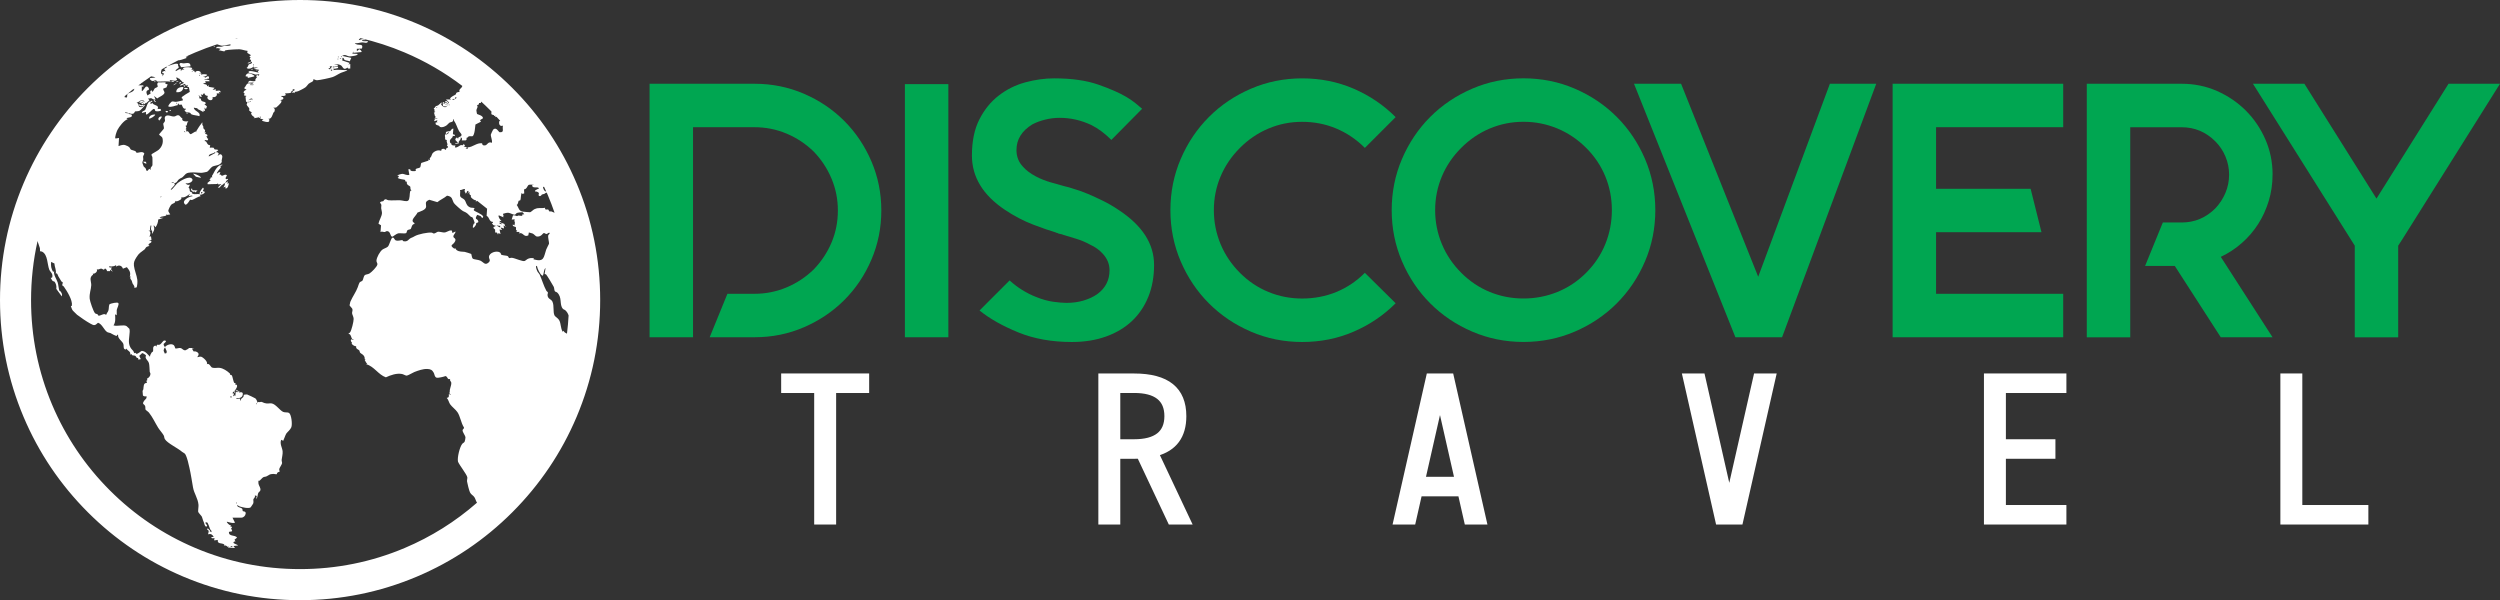 <?xml version="1.0" encoding="UTF-8"?>
<svg id="Layer_2" data-name="Layer 2" xmlns="http://www.w3.org/2000/svg" viewBox="0 0 690.38 165.73">
  <rect x="0" y="0" width="690.38" height="165.73" fill="#333333" stroke="none"/>
  <defs>
    <style>
      .cls-1 {
        fill: #00a651;
      }

      .cls-2 {
        stroke: #fff;
        stroke-miterlimit: 10;
        stroke-width: 1.5px;
      }

      .cls-2, .cls-3 {
        fill: #fff;
      }
    </style>
  </defs>
  <g id="Capa_1" data-name="Capa 1">
    <g>
      <path class="cls-1" d="M221.98,25.88c4.27,1.83,7.98,4.33,11.15,7.5,3.17,3.17,5.67,6.89,7.5,11.15s2.75,8.8,2.75,13.6-.92,9.34-2.75,13.6c-1.83,4.27-4.33,7.99-7.5,11.15-3.17,3.17-6.89,5.67-11.15,7.5-4.27,1.84-8.8,2.75-13.6,2.75h-12.4l4.9-12h7.5c3.07,0,6-.58,8.8-1.75,2.8-1.17,5.3-2.82,7.5-4.95,2.13-2.2,3.78-4.68,4.95-7.45,1.17-2.77,1.75-5.72,1.75-8.85s-.58-6-1.75-8.8c-1.17-2.8-2.82-5.3-4.95-7.5-2.2-2.13-4.7-3.78-7.5-4.95s-5.74-1.75-8.8-1.75h-17v58.01h-12V23.13h29.01c4.8,0,9.34.92,13.6,2.75Z"/>
      <path class="cls-1" d="M261.89,93.14h-12V23.23h12v69.92Z"/>
      <path class="cls-1" d="M318.7,73.14c0,3.27-.53,6.22-1.6,8.85-1.07,2.63-2.59,4.87-4.55,6.7-1.97,1.84-4.35,3.25-7.15,4.25-2.8,1-5.94,1.5-9.4,1.5-5.54,0-10.47-.88-14.8-2.65-4.33-1.77-7.9-3.78-10.7-6.05l8.3-8.3c2.2,2,4.67,3.54,7.4,4.6,1.67.67,3.23,1.1,4.7,1.3,1.47.2,2.67.3,3.6.3,1.73,0,3.32-.22,4.75-.65,1.43-.43,2.68-1.02,3.75-1.75,2.27-1.67,3.4-3.87,3.4-6.6,0-1.67-.6-3.17-1.8-4.5-.93-1.07-2.14-1.93-3.6-2.6-1.2-.67-2.47-1.2-3.8-1.6-1.34-.4-2.54-.77-3.6-1.1-.33-.13-.63-.22-.9-.25-.27-.03-.5-.12-.7-.25-.13,0-.33-.07-.6-.2-1.4-.4-3.42-1.1-6.05-2.1-2.64-1-5.25-2.37-7.85-4.1-6.07-4.07-9.1-9.07-9.1-15,0-3.93.68-7.25,2.05-9.95,1.37-2.7,3.15-4.9,5.35-6.6,2.2-1.7,4.65-2.92,7.35-3.65,2.7-.73,5.35-1.1,7.95-1.1,4.8,0,8.84.57,12.1,1.7,3.27,1.13,5.87,2.27,7.8,3.4,1,.6,1.85,1.18,2.55,1.75.7.57,1.32,1.08,1.85,1.55l-8.5,8.6c-1.8-1.8-3.64-3.17-5.5-4.1-2.8-1.33-5.74-2-8.8-2-1.33,0-2.67.17-4,.5-1.33.33-2.5.77-3.5,1.3-2.94,1.8-4.4,4.17-4.4,7.1,0,1.8.6,3.34,1.8,4.6.87,1,2.07,1.9,3.6,2.7,1.27.67,2.6,1.2,4,1.6,1.4.4,2.7.77,3.9,1.1l1.2.3c.33.13.97.33,1.9.6.93.27,2.03.67,3.3,1.2,1.27.53,2.65,1.17,4.15,1.9,1.5.73,2.98,1.6,4.45,2.6,6.47,4.27,9.7,9.3,9.7,15.1Z"/>
      <path class="cls-1" d="M385.41,83.74c-3.33,3.34-7.2,5.95-11.6,7.85s-9.14,2.85-14.2,2.85-9.72-.95-14.15-2.85c-4.44-1.9-8.3-4.5-11.6-7.8-3.3-3.3-5.9-7.17-7.8-11.6-1.9-4.43-2.85-9.15-2.85-14.15s.95-9.72,2.85-14.15c1.9-4.43,4.5-8.3,7.8-11.6,3.3-3.3,7.17-5.9,11.6-7.8,4.43-1.9,9.15-2.85,14.15-2.85s9.8.95,14.2,2.85c4.4,1.9,8.27,4.52,11.6,7.85l-8.5,8.5c-2.33-2.33-4.97-4.12-7.9-5.35-2.93-1.23-6.07-1.85-9.4-1.85s-6.37.62-9.3,1.85c-2.94,1.23-5.57,3.02-7.9,5.35-2.34,2.34-4.12,4.97-5.35,7.9-1.24,2.94-1.85,6.04-1.85,9.3s.62,6.39,1.85,9.35c1.23,2.97,3.02,5.62,5.35,7.95,2.33,2.34,4.97,4.1,7.9,5.3,2.93,1.2,6.03,1.8,9.3,1.8s6.47-.6,9.4-1.8c2.93-1.2,5.57-2.97,7.9-5.3l8.5,8.4Z"/>
      <path class="cls-1" d="M420.72,21.63c5,0,9.72.95,14.15,2.85,4.43,1.9,8.3,4.5,11.6,7.8s5.9,7.17,7.8,11.6c1.9,4.44,2.85,9.15,2.85,14.15s-.95,9.72-2.85,14.15c-1.9,4.44-4.5,8.3-7.8,11.6s-7.17,5.9-11.6,7.8c-4.44,1.9-9.15,2.85-14.15,2.85s-9.72-.95-14.15-2.85c-4.44-1.9-8.3-4.5-11.6-7.8s-5.9-7.17-7.8-11.6c-1.9-4.43-2.85-9.15-2.85-14.15s.95-9.72,2.85-14.15c1.9-4.43,4.5-8.3,7.8-11.6s7.17-5.9,11.6-7.8c4.43-1.9,9.15-2.85,14.15-2.85ZM420.72,33.63c-3.27,0-6.37.62-9.3,1.85-2.94,1.23-5.57,3.02-7.9,5.35-2.34,2.34-4.12,4.97-5.35,7.9-1.23,2.94-1.85,6.04-1.85,9.3s.62,6.39,1.85,9.35c1.23,2.97,3.02,5.62,5.35,7.95,2.33,2.34,4.97,4.1,7.9,5.3,2.93,1.2,6.03,1.8,9.3,1.8s6.38-.6,9.35-1.8c2.97-1.2,5.62-2.97,7.95-5.3,2.33-2.33,4.1-4.98,5.3-7.95,1.2-2.97,1.8-6.08,1.8-9.35s-.6-6.37-1.8-9.3c-1.2-2.93-2.97-5.57-5.3-7.9-2.34-2.33-4.99-4.12-7.95-5.35-2.97-1.23-6.09-1.85-9.35-1.85Z"/>
      <path class="cls-1" d="M479.24,93.14l-28.01-70.02h13l21.3,53.31,19.8-53.31h12.8l-26.01,70.02h-12.9Z"/>
      <path class="cls-1" d="M534.65,35.13v17h26.11l3,12h-29.11v17h35.11v12h-47.11V23.13h47.11v12h-35.11Z"/>
      <path class="cls-1" d="M627.57,48.23c0,2.54-.35,4.95-1.05,7.25-.7,2.3-1.67,4.42-2.9,6.35-1.23,1.93-2.73,3.69-4.5,5.25-1.77,1.57-3.72,2.85-5.85,3.85l14.3,22.21h-14.3l-12.7-19.7h-8.2l4.9-12h5.2c3.6,0,6.7-1.3,9.3-3.9,1.2-1.27,2.13-2.7,2.8-4.3.67-1.6,1-3.27,1-5s-.33-3.4-1-5c-.67-1.6-1.6-3-2.8-4.2-2.6-2.6-5.7-3.9-9.3-3.9h-14.2v58.01h-12V23.13h26.21c3.47,0,6.72.67,9.75,2,3.03,1.34,5.68,3.14,7.95,5.4,2.27,2.27,4.07,4.92,5.4,7.95,1.33,3.03,2,6.29,2,9.75Z"/>
      <path class="cls-1" d="M690.38,23.13l-27.01,43.01-1.1,1.7v25.31h-12v-25.31l-28.11-44.71h14.2l19.91,31.71,19.9-31.71h14.2Z"/>
    </g>
    <g>
      <polygon class="cls-2" points="239.27 103.88 239.27 107.78 230.15 107.78 230.15 144.1 225.59 144.1 225.59 107.78 216.47 107.78 216.47 103.88 239.27 103.88"/>
      <path class="cls-2" d="M313.18,125.94h-4.56v18.17h-4.56v-40.22h9.12c9.12,0,13.68,3.68,13.68,11.03,0,5.48-2.53,8.92-7.6,10.3l8.91,18.89h-4.92l-8.57-18.19c-.49.02-.98.03-1.49.03ZM308.62,122.05h4.56c6.08,0,9.12-2.38,9.12-7.14s-3.04-7.14-9.12-7.14h-4.56v14.27Z"/>
      <path class="cls-2" d="M391.97,136.32l-1.76,7.78h-4.71l9.12-40.22h6.08l9.12,40.22h-4.71l-1.76-7.78h-11.37ZM397.65,111.25l-4.8,21.17h9.61l-4.8-21.17Z"/>
      <polygon class="cls-2" points="474.5 144.1 465.39 103.88 470.1 103.88 477.54 136.73 484.99 103.88 489.7 103.88 480.58 144.1 474.5 144.1"/>
      <polygon class="cls-2" points="553.18 140.21 569.89 140.21 569.89 144.1 548.62 144.1 548.62 103.88 569.89 103.88 569.89 107.78 553.18 107.78 553.18 122.05 566.86 122.05 566.86 125.94 553.18 125.94 553.18 140.21"/>
      <polygon class="cls-2" points="635.04 140.21 653.28 140.21 653.28 144.1 630.48 144.1 630.48 103.88 635.04 103.88 635.04 140.21"/>
    </g>
    <g>
      <path class="cls-3" d="M65.2,107.84l.21-.42-.35.56c.24.07.45.11.7.14.09-.45-.32-.25-.56-.28Z"/>
      <rect class="cls-3" x="64.64" y="108.12" width=".28" height=".28"/>
      <path class="cls-3" d="M38.98,29.06c-.23-.04-.38-.3-.65-.24.01.58,1,.68,1.26.42.4-.42-.57-.17-.61-.18Z"/>
      <path class="cls-3" d="M71.91,32.45s.02-.1-.07-.14h-.21s-.14.28-.14.28c.17.03.3-.04.42-.14Z"/>
      <path class="cls-3" d="M39.39,28.81h.21s0-.42,0-.42l-.56-.14c-.06.42.02.4.35.56Z"/>
      <path class="cls-3" d="M56.94,21.96c.09,0,.2-.02.28,0l-.28-.14v.14Z"/>
      <path class="cls-3" d="M62.89,50.07l-.77.56c.29-.32.35-.92.84-.98l-.07-.28c-.86.39-.63-.4-.21-.9-.38-.56-1.12.11-1.46.08-.04,0-.17-.5-.64-.29l.28-.7c-.48-.1-.64.18-.98.42,0-.59.89-1.27,1.05-1.68.09-.23-.12-.49-.07-.55.03-.04.54.03.56-.28-1.12-.05-1.96,1.39-2.41,2.28-.23.46-.25.46-.46.79-.08.12.12.38.07.43-.03.03-.28-.05-.39.03-.19.13,0,.69-.59.54l.56.21-.91.77.07.36,2.66-.07c.12-.48.28.14.28.14l.84-.14-.98.98c.66.16.65-.33.92-.55.25-.21.62-.26.83-.7.56.23-.27,1.2-.21,1.25l.56-.28v.56c.72,0,.83-.94.98-1.54l-.42.28.07-.7Z"/>
      <path class="cls-3" d="M44.33,30.09l-.81-.02c.54-1.14-1.12-.84-1.47-1.67-.08.11-.39.39-.49.28-.04-.05-.03-.43.14-.48l.35-.08-.07-.42c-.36.56-.42.26-.6.32-.74.26-.96,1.84-1.29,2.33-.18.27-.96.31-.9.84l1.12-.28c.09.1-.2.8.21.7.47-.14,1.61-1.46,1.84-1.51.52-.1.45.46.49.5.27.24,1.33.18,1.65-.12l-.16-.38Z"/>
      <path class="cls-3" d="M50.72,17.5c-.48.02-.9-.36-1.17.21l.46.85,2.6-.24c.04-1.29-1.1-.86-1.89-.82Z"/>
      <path class="cls-3" d="M68.42,21.18v.35s1.8-.42,1.8-.42c.06-.28-.09-.27-.25-.38-.7-.5-1.73-.85-2.13.17-.13.33.37.16.57.27Z"/>
      <path class="cls-3" d="M48.69,25.45c1.05.12,1.85-.27,1.96-1.4-.9-.13-2.06.35-1.96,1.4Z"/>
      <path class="cls-3" d="M53.31,47.98l.79.82,1.31.3c.37-.32-1.81-1.25-2.1-1.12Z"/>
      <path class="cls-3" d="M41.14,32.73c.39.18,1.93-.89,1.68-1.12-.71-.01-1.67.27-1.68,1.12Z"/>
      <path class="cls-3" d="M53.02,52.03c-.58.22-.05.85.37.94.25.05.4-.31.54.19l.63-.56-1.41-.07-.13-.49Z"/>
      <path class="cls-3" d="M44,33.29c.13-.18.82-.92.63-1.12-.67-.1-1.26.73-.63,1.12Z"/>
      <path class="cls-3" d="M39.6,44.62c-.13.37.78.62.84.56l-.14-.49-.7-.07Z"/>
      <path class="cls-3" d="M51.91,24.34c-.38.01-.79-.23-1.12.07.26.31.95.35,1.12-.07Z"/>
      <path class="cls-3" d="M45.75,30.63v.21c.23.6,1.35-.24,0-.21Z"/>
      <path class="cls-3" d="M48.83,22.8l-.98.7c.26.12,1.06-.62.98-.7Z"/>
      <path class="cls-3" d="M43.09,28.11c.05-.21-.14-.11-.22-.19-.16-.16-.18-.43-.48-.36l.28.49.42.07Z"/>
      <path class="cls-3" d="M68.41,17.48c.21.09,1.03-.18.84-.28-.23-.11-1.03.19-.84.28Z"/>
      <path class="cls-3" d="M50.09,22.66c-.26-.03-.41,0-.56.21v.21s.21,0,.21,0l.35-.42Z"/>
      <path class="cls-3" d="M48.13,22.38c-.28.1-.73-.09-.84.28.23-.01.79.02.84-.28Z"/>
      <path class="cls-3" d="M51.07,23.92c.08-.08-.12-.42-.21-.42-.39,0,0,.63.21.42Z"/>
      <polygon class="cls-3" points="51.49 31.05 51.49 31.33 51.91 31.33 51.69 31.05 51.49 31.05"/>
      <polygon class="cls-3" points="46.94 30.63 47.15 30.63 47.15 30.35 46.73 30.42 46.94 30.63"/>
      <path class="cls-3" d="M69.81,19.02c-.18-.09-.49.22-.42.28.18.09.49-.22.42-.28Z"/>
      <rect class="cls-3" x="42.54" y="22.52" width=".42" height=".14"/>
      <rect class="cls-3" x="59.04" y="12.73" width=".28" height=".14"/>
      <path class="cls-3" d="M48.69,22.66c.17.03.72-.2.56-.28-.17-.03-.72.2-.56.28Z"/>
      <rect class="cls-3" x="70.79" y="19.3" width=".28" height=".14"/>
      <path class="cls-3" d="M159.22,50.61c-4.17-9.87-10.15-18.73-17.76-26.34-7.61-7.61-16.47-13.58-26.34-17.76C104.9,2.19,94.05,0,82.87,0s-22.04,2.19-32.26,6.51c-9.87,4.17-18.73,10.15-26.34,17.76-7.61,7.61-13.58,16.47-17.76,26.34C2.19,60.83,0,71.68,0,82.87s2.19,22.04,6.51,32.26c4.17,9.87,10.15,18.73,17.76,26.34,7.61,7.61,16.47,13.58,26.34,17.76,10.22,4.32,21.07,6.51,32.26,6.51s22.04-2.19,32.26-6.51c9.87-4.17,18.73-10.15,26.34-17.76,7.61-7.61,13.58-16.47,17.76-26.34,4.32-10.22,6.51-21.07,6.51-32.26s-2.19-22.04-6.51-32.26ZM155.69,91.34l-.28.28c-.67-.99-.43-2.24-1.02-3.25-.31-.52-1.11-.94-1.26-1.26-.48-1.03-.05-2.61-.56-3.78-.34-.78-1.31-.7-1.37-1.86-.01-.26.17-.54.08-.76-.05-.13-.32-.25-.41-.43-.76-1.41-1.19-3-1.84-4.45-.13-.29-.51-.6-.68-.99-.09-.2-.65-1.57-.07-1.4.09.66.86,2.39,1.47,2.66.21.09.19-.06.24-.17.23-.55.16-1.51.67-1.92l-.27,1.67c.12.03.31.02.4.09.16.12,2,3.12,2.14,3.46.15.34.11.97.32,1.22.13.16.41.16.56.28,1.54,1.36.59,3.37,1.62,4.53.22.25.48.24.69.43.45.41.73.9.9,1.43-.09,1.68-.24,3.36-.45,5.02-.37-.23-.82-.32-.88-.78ZM147.62,57.74c-.38.19-.99.84-1.24.87-.12.02-1.87-.14-2.06-.18-1.14-.23-1.02-1.05-1.63-1.84.45-.25.37-.88.54-1.13.1-.14.35-.01.44-.17.23-.41.09-1.49.42-2.01l.22.29.46-.17-.06-1.1c.74-.02.96-1,1.2-1.18.31-.23,1.16-.11,1.54-.07l-.56.14c.24.98,1.39.24,1.96.77,0,.24-1.23.42-1.12.91.32-.06,1.03.17,1.09.51.04.23-.29.56.12.75.46.13.59-.35.71-.41.21-.1.44-.09.64-.17.28-.12.42-.39.7-.35.11.26.22.52.33.77.67,1.58,1.28,3.18,1.83,4.79-.3-.14-.63-.29-.91-.38-.14-.05-.35.07-.46.03-.19-.08-.26-.47-.4-.55-.17-.1-1,.28-.85-.49-1.13.25-1.78-.16-2.89.39ZM150.83,52.87c-.49.06-.9-.85-.87-1.26h.3c.19.41.38.83.57,1.26ZM138.91,34.69c-.31.86.5,1.91-.91,1.83-.34-.04-.91-1.6-1.82-.72-.05.05-.62,1.25-.63,1.34-.07.64.47,1.57.28,2.3-1.07-.48-1.21.64-1.88.71-.98.1-.67-.52-.86-.58-1.51-.17-2.47,1.07-3.97,1.13l.07.42-.63-.14.42-.28-.98-.28.42-.14-.35-.56c-.28.67-.43.27-.79.35-.44.1-1.03.84-1.66.63l.14-.56c-.25.12-.94,0-1.09-.16-.02-.02.07-.19.02-.26-.13-.16-.32-.1-.41-.41-.21-.73.29-.95.64-1.37.1-.12.11-.42.15-.45.02-.02.4.26.55-.08.14-.33-.43-.11-.55-.44l.13-1.45c-.51-.03-.75.59-.87.67-.2.12-.96.01-1.16.31-.07.1-.11.37-.06.42.31.35.75-.89.84-.21-.2.08-.43.36-.56.41-.21.08-.48-.29-.53.32-.02.32.16.66.02,1.03l.51.22c-.21.66.47,1.13,0,1.59l.28.09-.02.46c-.54-.08-.31.25-.49.44-.32.33-.34-.12-.42-.14-.48-.12-.96,0-.89.56-.8-.43-1.94.04-2.44.71-.13.18-.21.55-.33.79-.2.4-.6.43-.31,1.02l-.56-.14.14.28-1.96.63c-.24.18-.16.91-.35,1.19-.29.43-1.62.17-1.19.98-.13.19-1.78.25-1.55-.39l-.54-.02.28,1.54c-.64.25-1.46-.27-1.87-.27-.36,0-1.2.24-1.49.49l.42.07c.05.38.01.36-.28.49.16.43,1.57.46,2.04.62l.08.42.42.1c-.23.93.75,1.07.9,1.31.11.19.04.5.1.74.04.15.29.31.25.38-.01.02-.26-.07-.36.27-.17.58-.02,2.15-.56,2.52-.48.33-1.49-.06-2.09-.1-.92-.05-2.49.09-3.36-.02-.47-.06-.58-.48-1.1-.13-.14.09-.18.31-.26.36-.21.13-.66.04-.88.32l-.05.19c.61.51.26.97.31,1.48.04.41.24.99.22,1.33-.04.92-.8,2.01-.97,2.93l.71.45-.15,1.88c.4-.31.8.02,1.16-.03.27-.04.4-.33.83-.23.87.21.64,1.52,1.3,1.52.13,0,1.11-.83,1.6-.93.5-.11,1.84.16,2.22-.08.11-.07.18-.63.34-.78.19-.18.76-.18.91-.35.22-.26.26-1.34,1.01-1.37v-.27c-1.39-.72.5-1.96.84-2.87.73-.32,2.4-.74,2.39-1.68,0-.99-.41-1.28.87-1.87l2.23.66c.87-.71,1.83-1.07,2.68-1.79,1.58.24,1.32,1.06,1.89,2.03.2.34,2.16,2.08,2.52,2.23,1.33.56,1.17.69,2.1,1.53.12.11.4.09.56.28.11.12.54,1.25.55,1.42.02.23-.21.16-.27.31-.55,1.39-.04,1.35.61.29.1-.16.04-.42.11-.52.12-.17.85,0,.46-.73-.3-.56-1.02-.17-.21-1.54.04-.03.91.32.97.36.25.17.4.94.71.13-.26-.73-2.38-1.42-2.59-1.75-.19-.29.4-.47.08-.64-.62-.12-.92.03-1.47-.35-.8-.55-.72-1.3-1.19-1.89-.28-.36-.91-.53-1.11-.85-.32-.51.08-1.26-.16-1.87.44.07.77-.25,1.19-.29.42-.03.05.31.1.6.04.21.27.42.26.66.51-.13.21-.87.84-.7l-.28.84c.26-.16.06-.51.56-.56-.24.77.27.81.39,1,.03.05-.11.24-.04.39.11.24,1.11,1.1,1.47.85l-.14.42.42-.22,2.73,2.17-.13,1.97c.85.41.63,1.66,1.73,1.67v.28s-.28.07-.28.07c.3.37.39.74.98.63.14.47-.55.14-.54.61,0,.29.4.38.45.54.09.31-.19.68.31.95l.14-.28.35.7.14-.42.56.28-.28-1.26.7.14-.42-.7.98.28-.14-.84.7.42c.06-.22-.22-.1-.29-.23-.1-.18-.08-.49-.16-.58-.19-.2-1.34-.29-1.37-.87l.56.07c-.32-.33-1.02-1.15-.77-1.61l1.33.56-.13-.41.27-.15-.24-.03-.03-.39c.48-.14,1.05-.34,1.56-.26.48.07,1.3.58,1.7.5.19-.04.32-.34.51-.45.25-.13,1.47-.26,1.65-.19.03.01.31.45.44.53l-.57.07v.35c-.34.07-.71-.07-1.04-.07-.14,0-.29.17-.41.16-.19-.02-.73-.3-1.11-.2l-.36,1.16.84-.07c-.22.43.04.69.08,1.05.01.12-.36.26.06.62l-.7-.21c-.03.65.72.45.91.77.12.2-.25.77.34.91l-.28.35h.98s-.28.42-.28.42c1.27-.51,1.3,1.17,2.64.54l.16-.82c.34.15.69.14,1.03.29.52.23.76.81,1.27.84,1.17.07,1.5-.91,1.84-.97.19-.04.44.25.69.26.35.03.81-.67.9-.21.05.24-.33.34-.38.58-.14.64.29,1.95.21,2.34-.03.13-.65,1.22-.77,1.59-.74,2.18-.5,3.54-3.53,2.69l.14-.28c-.56-.1-.98-.11-1.52.09-.42.15-.73.52-1.03.65-.55.24-2.67-.78-3.54-.88-.25-.03-.67.14-.77.08-.13-.08-.2-.46-.41-.56-.29-.14-1.27-.16-1.72-.35-.17-.07-.08-.42-.38-.63-.94-.63-3.07.07-3.05,1.26,0,.62.64.93-.23,1.61-.91.72-1.33-.25-2.17-.63-.58-.26-1.74-.31-2.01-.5-.4-.27-.34-1.22-.53-1.36-.07-.05-1.57-.52-1.76-.55-.81-.12-1.52.05-2.27-.53-.33-.25-.15-.64-.61-.35-1.4-1.01-.54-.9.05-1.74.76-1.09-.27-1.18-.3-1.54-.04-.64.6-.86.58-1.47l-.84.42-.16-.68c-1.01-.18-1.33.67-2.4.52-.34-.05-1.08-.22-1.43-.19-.22.01-.78.49-1.12.49-.23,0-.41-.22-.59-.24-1.05-.14-3.79.43-4.71.97-.53.31-.42.24-1.03.5-.73.31-.87,1.2-2.18.87-.11-.03-.09-.28-.17-.28-.45-.02-1.13.3-1.78.11-.49-.14-.51-.92-.99-.79-.44.17-.82,1.98-1.25,2.46-.27.31-1.11.55-1.49.82-.73.52-1.66,2.22-1.68,3.09-.01.49.34.65.25,1.06-.13.65-1.59,2.1-2.17,2.46-.44.27-.98.24-1.25.43-.41.29-.45,1.22-.69,1.54-.18.24-.61.24-.83.57-.14.21-.35.91-.46,1.22-.49,1.35-1.44,2.62-2.03,3.99-.14.32-.12.7-.25,1.03,0,.15.73.83.78,1.02.13.52-.12.78-.08,1.19.04.42.41.93.43,1.55.02.7-.59,3.23-1.01,3.76-.13.16-.51.26-.4.36.04.04.31.05.49.28.31.4.3,1.39.91,1.26,0,.35-.63-.09-.7,0-.23.57.22.82.24.87.03.09-.12.24-.03.39.12.21.97.84,1.19.56-.15.9.62.93.85,1.21.12.15.14.51.26.66.26.32.87.38,1.2,1.2.12.31-.1.78.34.71l-.28.21c.33.21.28.78.7.77l-.28.28c2.18.6,3.31,2.87,5.42,3.62,1.36-.63,2.94-1.2,4.47-.92.33.06,1.05.5,1.31.45.51-.1,1.53-.77,2.08-.99,1.02-.4,2.4-.89,3.55-.85.92.03,1.4.26,1.83,1.08.22.41.19,1.15.78,1.33.39.12,2.03-.26,2.45-.45.71.2.43,1.12,1.33.79-.32.46.25.69.27,1.04.05.87-.47,1.59-.43,2.51,0,.14-.13.32-.1.43.04.21.44.12.4.36l-.56-.14c.03.61.12.93-.56,1.05.46.47.59,1.27.92,1.74.5.71,1.52,1.45,2.02,2.18.78,1.12,1,3.02,1.8,4.23.12.35-.38.47-.38.78,0,.59.78,1.44.8,2,.01.21-.14.96-.23,1.15-.14.28-.46.36-.66.6-.71.89-1.42,3.82-1.17,4.93.4.97,2.39,3.46,2.57,4.29.06.31-.12.74-.07,1.18.05.46.6,2.58.8,2.98.35.69.83.79,1.2,1.31.34.47.41,1.09.75,1.56-5.96,5.22-12.66,9.42-19.97,12.51-9.15,3.87-18.88,5.83-28.91,5.83s-19.75-1.96-28.91-5.83c-8.84-3.74-16.79-9.1-23.61-15.92-6.82-6.82-12.18-14.77-15.92-23.61-3.87-9.15-5.83-18.88-5.83-28.91,0-5.55.6-11.01,1.8-16.34.14.64.48,1.36.64,1.97.06.23,0,.83.04.87.02.02.38,0,.63.14,1.52.84,1.35,3.47,1.92,4.93.26.67,1.16,1.13.79,2.2l-.4.08c.19.25.27.55.48.78.23.25.44.15.46.17.57.53.72,1.35.61,2.09l1.51,2.06c.19-.57.01-.81-.28-1.3-.08-.14-.33-.14-.4-.34-.2-.57-.24-1.57-.45-2.21-.3-.94-1.22-2.11-.97-3.15l-.28.28c-.55-.96-.67-1.68-.56-2.8l.93.46c0,.96.59,1.83.33,2.76.48-.25.56.49.75.79.28.43.54.94.84,1.4.06.1.32.12.36.27.06.22-.2.52-.11.8.05.16.32.2.41.34.88,1.27,2.45,3.72,2.23,5.26-.01.1-.28.08-.28.16.15.4.28.92.57,1.25.13.15.99,1,1.13,1.11,1.09.81,2.47,1.78,3.7,2.46.99.55,1.23.59,2.1-.25,1.22.4,1.65,2.14,2.65,2.64.27.13.54.1.77.21.39.19,1.37.82,1.75.77.11-.02.02-.44.36-.29-.15,1.04,1.22,1.8,1.46,2.52.14.41-.01,1.08.25,1.36.23.24.53.26.59-.1.34.71,1.25.76,1.05,1.68l.4-.13c.08.57.6.25.99.48.21.12.26.38.42.54.08.07.5-.1.43.51l.69-.14-.43-.9.8-.77c.15-.06.99.52,1.02.57.08.13-.11.42-.06.68.09.46.73.92.9,1.48.18.58.17,1.79.23,2.45.01.15.22.32.2.61-.03.57-.47,1.05-.96,1.28.11.38.24.41-.16.56l.15.62c-1.02-.07-.88,1-.99,1.74-.03.18-.2.34-.22.46,0,.06.08,1.16.1,1.21.09.27.73.4.97.23.18.72-.32.83-.62,1.27-.75,1.09.06.82.28,1.52.1.32-.01.75.13.99.06.1.69.5.91.77.98,1.21,1.71,2.83,2.54,4.17.43.69,1.24,1.55,1.57,2.2.14.28.07.59.29.96.69,1.13,3.52,2.43,4.75,3.5.27.23.71.36.88.66.54.93.91,2.7,1.15,3.76.4,1.76.67,3.62.99,5.43.3,1.69,1.35,2.96,1.51,4.79.04.43-.15,1.61-.09,1.92.05.25.9,1.11,1.02,1.35.14.29.24.91.54,1.54.21.45.15,1.06.71,1.24l.21-.35-.56-.77.47-.12c.33.05.74,1.52.9,1.89.16.36.57.39.31.88l-.21-.28-.21.28.12-.48c-.19-.07-.54-.64-.68-.57-.48.26.23.38.28.7.03.2-.19.84-.14.91.79-.25,1.14.07,1.54.7l-.7.07c.15.36.2.27.42.35l.07-.14.21.14.42-.14-.28.23v.47s.98-.14.98-.14c-.17,1.24,1.03.73,1.81,1.27l-.14.27c.53-.09.75.11,1.12.42l.42-.42-.42.56,1.96.14-.42-.56,1.26-.14c-.16-.28-1.18-.46-1.26-.77-.07-.27.36-.37.56-.35l-.28-.48.7-.56c-.53-.87-2.35-.2-2.23-1.6l.83-.15c.15-.29-.23-.65-.23-.77,0-.14.33-.25.23-.49h-.42s.14-.42.14-.42c-.33.16-1.29-.82-1.12-.98.77.16,1.43.5,2.24.28l-.7-1.4h2.45c.59,0,1.09-.49,1.19-1.06.13-.82-.66-.57-.81-.78-.07-.11,0-.39-.15-.61-.29-.41-1.4-.31-1.41-1.04.24.09.42.29.67.38.67.23,2.57.71,3.1.25.05-.04.63-.92.67-1.01.19-.47,0-.95.06-1.19.07-.27.61-.53.4-1.08l.56.14-.21.84c.49-.41.38-1.15.6-1.64.13-.28.49-.45.57-.7.2-.66-.38-1.25-.5-1.83-.01-.06-.06-.83-.02-.86.04-.03.26.03.36-.05.28-.22.68-.76.98-.92.3-.16.61-.11.88-.24.89-.41.69-.63,1.9-.68.3-.01.65.13.97.08,0-.61.74-.65.78-.71.04-.05-.17-.47-.12-.73.06-.32.72-1.22.78-1.59.03-.24-.15-.61-.11-.96.08-.73.33-1.54.26-2.34-.08-.95-.86-2.06-.39-3.18l.56.28c.09-.07.61-1.68.86-2.01.4-.52,1.07-1,1.37-1.71.34-.81.03-3.57-.64-3.98-.37-.23-1.12-.05-1.62-.28-.9-.41-2.04-2.14-3.15-2.34-.61-.11-1.1.18-1.99-.1-.93-.28-.38-.42-1.49-.25-.24.04-.53-.32-.47.18h-.14c.21-.37-.13-.91-.41-1.21-.09-.09-2.12-1.04-2.27-1.08-.28-.06-.64.05-.93.07-.03.81-.37.72-.67,1.08-.19.23-.1.55-.34.57v-.56c-.36-.12-.96.32-1.12-.14.66.06,1.59-.06,1.79-.8.26-.94-.34-.93-1.09-.74l.28-.21-.21-.18c-.08-.01-.18.12-.21.11-.07.32-.52.02-.68.16l-.09,1.1c-.15-.6-.23.06-.63,0l.28-.7-.42-.07c.07-.55.4-.46.42-.49.39-.51,1.5-1.97.28-1.96l.14-.42h-.35c-.32-.43-.49-1.86-.7-2.1-.12-.13-.36-.09-.45-.18-.06-.06,0-.26-.13-.38-.69-.66-1.82-1.41-2.78-1.52-.65-.08-1.44.16-2.09-.07-.39-.14-.77-1.37-1.46-.92.47-.66-1.14-2.02-1.62-2.1-.38-.06-.67.14-1.04.14.59-.67.56-1.22-.35-1.55-.28-.1-.58,0-.61-.02-.04-.03-.5-.75-.44-.81l.56-.14h-1.68l.28.28c-.46-.14-.78.38-1.13.36-.52-.04-.82-.56-1.18-.63-.48-.09-.91.13-1.38.13-.26-.09-.19-.62-.5-.91-.64-.6-2.04-.11-2.46.5-.22-.19-.42-.6-.36-.88.01-.07,1.25-.89.23-.93-.47-.02-.75.91-1.38,1.16-.4.16-.81-.31-.8.52l-.35-.28c-.92.24-.47,1.08-.65,1.6-.06.16-.29.18-.35.28-.22.33-.51.82-.47,1.21-.66-.65-1.19-1.53-2.23-1.62-.27-.02-1.05.91-1.6.79-.09-.02-.08-.23-.11-.24-.08-.04-.27.13-.4.04-.12-.09-.15-.41-.28-.57-.26-.32-.53-.52-.76-.92-.82-1.36-.28-2.88-.23-4.4,0-.18-.01-.7-.12-.84-.03-.04-.68-.66-.73-.69-.77-.53-2.64.15-3.62-.22.61-.83.5-2.09.42-3.07l.42.28c.12-.16,0-1.18.05-1.44.1-.58.7-1.49.44-1.93-.18-.32-2.12.08-2.46.36-.24.58-.09,1.16-.31,1.79-.14.39-.45.59-.52,1.02l-.19.04c-.46-.53-1.65.49-2.05.24-.09-.05-.11-.28-.23-.36-.18-.12-.46-.07-.67-.28-.45-.43-1.41-3.27-1.48-3.98-.14-1.54.39-2.58.43-3.79.03-.98-.71-2.11.52-2.89l-.11-.25c.62.07,1.46-.62,1.12-1.26.48.28.78-.16,1.19-.15.33,0,.53.33.83.3.09-.01-.01-.37.41-.29.06.01.48.54.37.69h.84s.07-.41.07-.41l.63.56c-.09-.57-.73-.52-.14-1.12l-.7-.07c-.31-.51.32-.23.49-.24.47-.05.96-.09,1.33-.39l.07.42c.71-.58,1.57-.26,1.83.57l1.09-.42c.71.9,1.15,1.46.79,2.65l.28-.14c-.36.7.13.9.27,1.23.1.22.11.49.22.73.2.41.68.79.49,1.26l.67-.17c.16-.67.25-1.43.16-2.12-.16-1.22-.8-2.63-.93-3.83-.11-1.01.18-1.49.68-2.32.73-1.22,1.25-1.39,2.27-2.2.17-.14.29-.53.56-.69.31-.19,1.19-.26.5-.47-.02-.69,1.07-.48.77-1.19h-.63s.7-.29.7-.29l-.14-.98-.42.14c.21-.71.58-1.35-.28-1.75l.56.07c-.3-.47,0-.9,0-1.4.19,0,.26-.12.23.14-.07.64-.25.89.24,1.42l-.05.75c.54-.86.85-1.32.42-2.31.33-.16.42.57.56.42.36-.38.8-1.54.71-2.09l1.53-.5h-1.12c.47-.65,2.05-.16,1.96-1.05l.15.26.83-.13s-.51-.77-.53-.94c-.05-.33.58-1.56.86-1.81.41-.36,1.13-.3,1.07-1.03.2.47,1.55-.27,1.65-.52.05-.13.02-.32.03-.46.78.27,1.8-.49,2.38-.98l-.42.7c.1.08,1.01-.41,1.12,0-1.06.06-3.37,1.4-1.91,2.37.69-.24,1.05-1.26,1.24-1.37.13-.08.36.1.54.04.74-.25,1.54-.93,2.37-1.04l-.28-.42c.44.11,1.22-.22,1.4-.63.12-.27-.39-.3-.56-.35.15-.33.5-.67.07-.97-.4.53-1.01,1.13-.91,1.82-.66-.15-1.21.15-1.9-.12-.45-.18-.18-.38-.23-.42-.07-.06-.32-.02-.46-.16-.33-.32.01-.93-.49-1.05l.42-.91c-.54.17-.93.08-1.26-.42.66.37,2.33-.4,1.87-1.12-.69-1.1-3.33.53-4.04,1.12-.44.36-1.41,1.7-1.68,1.82-.06.03-.23.04-.21-.07.16-.28,1.06-1.1,1.1-1.29.04-.18-.14-.44-.12-.46.02-.02.31,0,.49-.13.34-.25.47-.66.78-.9.69-.54.74-.21,1.46-1.05.61-.71.87-.76,1.82-.84,1.05-.1,2.17.12,3.05.09.15,0,1.24-.22,1.39-.27.44-.15,1.06-1.18,1.51-1.43.78-.42,2.07-.23,2.62-1.3-.19-.54.29-1.27.09-1.71-.42-.95-1.14.05-1.19,0-.09-.25.22-.34.23-.49.03-.38-.45-.57-.79-.49l.7-.56c-.27-.27-.85-.14-.98-.2-.2-.1-.22-.41-.31-.47-.05-.03-.95-.07-1.09-.02l.13-.69c-1.06.04-.76-1.18-1.53-1.13l.07-.28.78.07.14-.42c-.49-.13-.19-.54-.56-.5-.06-.23.2-.09.24-.16.26-.43-.11-.67-.52-.68l.14-.56-.42.14c.68-.55-.24-1.06-.27-1.21-.02-.07.09-.23.05-.34-.14-.41-.5-.63-.2-1.11-.32-.09-.23.07-.32.18-.58.68-.94,1.33-1.41,2.07-.07.11-.08.27-.08.4l-.14-.28-1.33.79c-.68-.24-.39-1.01-1.33-.79l.13-.5-.27-.13c.56-.37-.03-.87,0-.91.01-.01.24-.02.34-.14.06-.08.09-.92.5-1.12-.63.1-2.02.13-1.7-.81-.46-.12-.6-.75-1.07-.84-.49-.09-.66.24-1.08.32-.87.17-1.76-.68-2.55-.03l-.12.23c-.15.34.07.68.02,1-.06.38-.43.6-.47.78-.06.29.28,1.08.15,1.42l-1.29,1.53c-.05.33.8.52.93,1.12.28,1.24-.17,2.38-1.09,3.19-.35.3-1.84,1.09-1.9,1.19-.2.32.19.59.2.9.01.28.04,1.9.01,2.1-.05.42-.75.66-.42,1.33l-.49-.28-.44.55-.39-.11c0-.77-.49-.79-.7-1.12-.03-.04-.33-.9-.34-.95-.05-.32.21-.64.25-.97.03-.28-.09-.54-.06-.77.04-.3.43-.73.29-.96-.57-.64-1.58-.01-2.08-.13-.13-.03-.16-.32-.32-.41-.3-.17-1.13-.34-1.28-.47-.23-.2-.17-.58-.83-.92-1.08-.55-1.49-.41-2.56-.02l.14-2.24-.98.14c-.3-.23.35-1.98.53-2.34.48-.94,1.82-2.68,2.82-2.98.05-.18-.59-.17-.14-.35.33-.13,1.7-.14,1.24-.89-.16-.26-.94-.01-.82-.44.5.09,1.01.4,1.47,0,.15-.13.22-.42.34-.49.05-.03.83.02,1.23-.18.19-.1,1.55-1.46,1.44-1.57-.33-.08-.23.11-.42.28-.1.09-.06.24-.35.28-1.18.17-.82-.52-1.12-.98-.1-.15-.39-.06-.34-.28.66-.02.6-.54,1.33-.57.76-.03.65.11.85.48-.29-.37-1.23-.51-1.48.03.19.3.3.12.56.07.03,0,.1-.19.32-.13.16.02.18.21.24.27.1.1.13.27.14.28.27.16.37-.2.28-.42.05.07.16.15.21.28l1.05-.91-.42-.49c.28.09.72-.12.92-.08.14.02.69.53,1.18.36l-.42-.98.89.69c.53-.42,1.31-.68,1.77-1.17.57-.6-.1-.81-.13-1.53l.91-.35.33-.85-.64-.14.08-.42-2.08.03c-.48.44-.06,1.04-.08,1.09-.12.3-.66.38-.85.56-.21.21-.32.79-.71.97l-.07-.42c-.51.03-.58.45-.34.84l-.92.56c-.05-.33-.26-.5-.25-.87.02-.73.56-.47.66-.75.13-.36-.31-.96-.7-.84-.33,0-1.01,1.47-1.25,1.21v-1.26s.42.14.42.14v-.42s-1.37,0-1.37,0c.04-.03.09-.06.13-.1l.54-.33-.02-.05c.11-.08.22-.16.33-.24l.11.03s0-.06-.02-.09c.81-.59,1.63-1.15,2.45-1.71.42.05.99.19,1.2.33l-1.4.13c-.44.28.32.84.64.85.26.01.59-.29.95-.22.11.02.11.23.19.29.29.19,3.18-.16,3.82.13l-.28-.42c.58-.13,1.37.34,1.86,0,.59-.39-.42-.45.16-.85.12.31.64.36.73.46.19.22.02.12.4.43.26.21.33.6.76.5.03.61-1.02.26-.98.98l1.33-.55.21.55.55-.27-.14.56.43.08.26,1.31c-.29.11-2.09,1.28-2.17,1.4-.08.12-.08.22-.07.36.36.1.31.27.28.62-.64.07-1.26.33-1.91.37-.31.02-.72-.18-1.07-.09-.09.02-1.22,1.09-.94,1.4.92.23,1.72-.26,2.6-.42l-.08-.35.28-.07c-.04.6.74.2.83.28.16.15.32,1.4,1.13,1.11v.28s-.29.07-.29.07c-.15.7,1.08.66,1.45.8.21.08.19.32.41.43.5.26,1.6.3,2.2.51.47-1.19-1.55-1.34-1.53-2.37.2.12.91.16.95.18.03.01.06.22.2.28.51.25,1.03.48,1.5.79v-.42s.42.14.42.14l-.14-.98.42.42.27-.75-.69-.57.42-.28c-.32-.74-1.4-.12-1.43-1.31l-.39-.03-.02-.63-.26-.2c.35-.08.47.46.77.42.46-.06-.2-.57-.07-.7l.48.15.29-.43h.21c.06.49.53.69.98.7-.84,1.09,1.62,1.88,1.26.28.65.26,1.46-.36,1.12-.98h.84s-.28-.42-.28-.42l.56.14c-.09-.86-.83-.33-1.4-.42l.14-.42-.98.14.56-.56-1.68-.28.14-.42-.56.28c.14-.65-.67-.52-1.12-.7l.84-.35-.28-.35h1.26c.1-.39-.46-.36-.7-.42-.14.2-.24,0-.28,0-.13,0-.42.06-.42-.07.04-.15.3-.04.42-.07.24-.05.49-.25.84-.14.09-1.45-.98-.13-1.12-.28-.41-.44.87-.52.56-.84-.61-.17-1.07-.15-1.68,0l.14-.42-.7.14.56-.28c-.27-.61-1.41-.64-1.61,0l-.28-.56-.77.42.7-.63-.7-.07.28-.35c0-.32-2.15-.45-2.51-.07-.28.29.35.22.28.42-.41-.02-.81-.09-.84.42-.31.03.03-.25-.06-.42-.24-.48-1.36.54-1.47.42-.12-.41.83-.82.85-.93.07-.36-.37-.64-.15-1.02-.19-.03-.38-.1-.57-.1-.29,0-1.99.51-2.48.73,1.02-.58,2.06-1.14,3.11-1.67.07,0,.15,0,.22,0,.73-.12,1.4-.41,2.09-.64l-.28-.28.56-.21-.08-.08c.7-.32,1.41-.64,2.13-.94,1.99-.84,4.01-1.59,6.06-2.26.49.15,1.02.38,1.33.39.53.02,1.39-.24,1.93-.31.23-.03.34-.16.53.12-.51.36-1.16.15-1.74.22-.3.04-.56.21-.86.26-.49.08-1.44-.25-1.46.43.51-.13.79.01,1.26.14l-.56.42c.44-.01,1.22.3,1.6.28.07,0,.02-.21.29-.29.54-.16,3.31-.32,3.92-.28.75.06,1.42.37,2.16.43l-.08.56.92.56v.27s-.27.01-.27.01v.27s.28.08.28.08l-.28.56.41.23-.13.54c.46-.23.48.24.18.43-.16.11-.47.09-.69.27-.14.11-.22.78-.61.91.42.52,1.61.09,1.89-.35.14-.22-.28-.67.06-.7v.98s1.26-.07,1.26-.07l-1.26.42,1.54.28-.41.43.27.34c-.36,0-2.97-.94-2.8-.07.04.2,1.56.38,1.82.58.14.12,1.31-.33,1.12.12-.46.58-.35-.18-.63-.07l-.21.56.28.07c-.14.19-.41.44-.49.64-.09.25.3.56-.56.55-.56,0-1.22-.47-1.47.42l1.54-.07c-.38.6-.8.16-1.33.2-.76.05-.79.95-1.32,1.34l.7.49c-.45.04-.77.32-.85.77l.3.16-.15.61.7.14-.29.22.15,1.46.28-.14c.23.35-.15.66-.11.88.04.24.66.81.73,1.07.05.19-.11.39-.03.53.05.09.63.57.81.45l-.28.23c-.01.58.51.94.98,1.17l-.28.28c.51-.09,1.04-.14,1.54-.28.08-.02.19-.23.42-.14v.21c-.04.1-.13.06-.14.07.03.05-.08.2.09.28.18.09.53.09.75.14.07.21-.54.1-.28.42.06.08,1.71.63,1.89.15l.07-.48-.29-.22c.9.13,1.12-1.04,1.41-1.71.04-.1.21-.1.25-.22.21-.56.21-.84-.27-1.15.27-.02.59.07.84-.08.15-.09,1.18-1.1,1.26-1.25.13-.22.17-.38.13-.64l-.56-.14c.46.09,1.45-.18.99-.76-.16-.2-.53.09-.43-.36.63.07,1.61-.02.98-.7.42-.02,1.35-.02,1.69-.21.13-.07,0-.28.03-.32.07-.08.29-.11.39-.23.13-.16-.08-.33.05-.36.23-.04.59-.11.49.28-.4.04-.56.37-.7.7l.64-.13.2.27-.07-.42c.36-.02.71-.09,1.04-.23.42-.18,1.56-.76,1.9-1.03.37-.29.59-.72.88-.98.55-.48,1.43-.48,1.29-1.26.41.06.57.3,1.04.29.73-.02,3.55-.63,4.3-.88.73-.25,1.58-.86,2.31-1.18.17-.08,1.9-.6,1.71-.74-1.33.03-2.59-.21-3.92,0l.28-.28-.42-.14c.59.1.98.02,1.53-.15v-.41s-.97.14-.97.14c.07-.28,1.18-.11.84-.63l-.98-.21c.61-.06,1.39.07,1.92.38.51.3.61,1.56,1.79.59.12.42.38.28.77.28v-1.26s-.56.14-.56.14l.42-.42-2.1-.7.14-.56-.42-.14.68.02c.05.84,1.09.63,1.69.95l.43-.97-2.52-.56c.93-.57,1.25.09,2.03.14.24.02,2.7-.23,2.16-.7l-1.4-.07.35-.63-.07.42,2.24-.21c.29-.15-.44-.75-.51-.76-.28-.05-.41.5-.75.41v-.55s1.4-.07,1.4-.07c.45-1.28-.53-.95-1.29-1.1-.07-.01-.67-.24-.67-.38.7.1,1.37-.18,2.05-.23.44-.03,1.4.42,1.59-.26,0-.22-1.62.18-1.68-.35h.98c0-.19-.67-.27-.79-.27-.47-.02-.62.2-1.03.27-.07-.17.23-.41.45-.56,4.14.96,8.19,2.27,12.14,3.94,5.73,2.42,11.07,5.52,15.98,9.26-.09.67-1.13.9-.74,1.63-.23.02-.73.13-.89.27-.13.12-.04.33-.18.44-.37.31-1.27.54-1.59,1.18l.28.21h-1.4c.29.39.85.54.84,1.12-.22-.02-.22-.33-.41-.5-.36-.33-.8-.19-.57.08.06.07.67.13.56.56-.21.05-.08-.18-.24-.27-.67-.37-.35.31-.87.27l.28-.56-.5.14.1.95c.22.18.92.21,1.07,0,.09-.13-.09-.43.16-.39-.17,1.28-1.48.71-1.82-.21l.28-.07c.09-.71-.76.34-1.03.5-.54.33-.54-.06-.98.7-.04.06-.23.06-.23.13,0,.16.19.26.22.41.05.24-.31.45.21.56l-.42.28c.36.37.04.84.56,1.12l-.42.49.84-.14c.02.25-.34.11-.56.21-.25.12-.41.61-.21.63l.77-.28-.12.55.26.15-.56-.14c-.3.85.35.73.87.99.13.07.14.25.28.31.57.23,1.2-.05,1.7-.35.31-.18.69-.7.89-.82.45-.27,1.15-.02,1.02-.98.23-.02.16.31.27.46.6.8.84,1.9,1.38,2.85.14.24.67.79.68.95.05.84-1.06.42-.93,1.19l-.35-.42-.42.42c-.11.67.75.67.63,1.26l-.7-.14c.03.39.84.29.96.11.06-.1-.02-.32.03-.42.06-.11.48-.65.5-.71.08-.18.06-.33.05-.52.44.19.43.44.28.84.73-.05,1.55.31,1.32-.7.25.03.57-.4.6-.41.94-.2,1.15.45,1.54-.95.21-.75.2-1.56.33-2.32l1.53-.79-.28-.42.82-.51c.1-.76-1.55-1.1-1.63-1.19-.03-.04-.19-.9-.18-1.03.03-.46.59-.87.15-1.46.43.04.56-.13.58-.54h.46c.07-.05.07-.25.14-.39.83.76,1.64,1.53,2.43,2.33.14.14.28.28.41.42-.03.3-.1.65.07.81.08.08.4.08.57.17.16.08-.04.39.46.17.01.01.02.02.03.03l-.12.36.37-.1c.35.37.69.75,1.03,1.12l-.26.11c-.17.75.1,1.5.96,1.24ZM138.21,62.38l-.21.42-.91-.55,1.12.14ZM137.79,61.54c.37-.06.7.05.84.42-.22-.07-.74-.21-.84-.42ZM45.19,96.73c0-.14.22-.75.42-.78.09.54.71,1.07.29,1.61l-.42.05c-.05-.31-.31-.56-.29-.89ZM64.22,150.78c-.07.27-.31.31-.56.28-.14-.07.38-.33.56-.28ZM63.52,109.52h.56s-.21.27-.21.27l-.35-.14v-.14ZM65.2,139.03v-.28h.14v.28h-.14ZM70.79,111.62v-.28h.14v.28h-.14ZM44.35,54.27h.28s-.28.28-.28.28v-.28ZM55.54,53.43v-.42c.51,0,.51.42,0,.42ZM47.43,50.49v-.14h.56v.14h-.56ZM50.79,36.44l.21-.21.21.28-.42-.07ZM57.64,43.22c0-.9,1.26-.64,1.75-1.26l.07.28-1.82.98ZM34.56,31.05c.1-.05.75.07.84.14.25.2-.72,0-.84,0v-.14ZM46.08,18.33c-.19.16-.05.38-.07.39-.11.09-.56.07-.67.37l.42.63c-.43-.28-.58.03-.98.14-.06.36.3.43.56.42l-.49.83.07-.55c-.68-.05-.48-.91-.26-1.4.47-.28.95-.56,1.43-.84ZM48.83,28.39v.28h-.14v-.28h.14ZM54.98,20.7h.28s-.28.28-.28.28v-.28ZM56.24,21.26v-.14h.28v.14h-.28ZM68.55,27.69l.77-.5.35.08v.42s-.21-.29-.21-.29l-.91.29ZM69.25,27.97v.14h-.28v-.14h.28ZM68.83,28.11v.14h-.28v-.14h.28ZM68.97,23.5c.12-.32.84-.06,1.12-.14-.12.32-.84.06-1.12.14ZM94.43,15.53v.14h-.28v-.14h.28ZM94.15,16.09v.14h-.28v-.14h.28ZM93.31,15.8v-.14h.28v.14h-.28ZM93.45,16.23v.14h-.28v-.14h.28ZM92.33,18.6h-.42s0-.14,0-.14l.42-.14v.28ZM91.07,18.32h.7s-.71.83-.71.83l-.41-.2.5-.2-.08-.42ZM91.63,19.02v.14h-.28v-.14h.28ZM91.77,19.3c.07.05-.24.37-.42.28-.07-.05.24-.37.42-.28ZM125.62,27.27l.14-.42h.28c.04.26-.16.47-.42.42ZM125.48,27.55h-.56s0-.14,0-.14l.56-.14v.28ZM124.08,28.81v.28h-.14v-.28h.14ZM123.24,28.67v.28h-.14v-.28h.14ZM120.72,29.65v.14h-.28v-.14h.28ZM65.37,10.74l-.47.04c.25-.06.5-.12.76-.18l-.29.14ZM36.67,24.7c.14-.01.27-.06.41-.22.08.9-1.58,1.15-1.83,1.45-.23.28-.02.82-.26,1l-.56-.08c-.05-.07-.03-.18.03-.31.73-.63,1.47-1.24,2.22-1.84Z"/>
    </g>
  </g>
</svg>